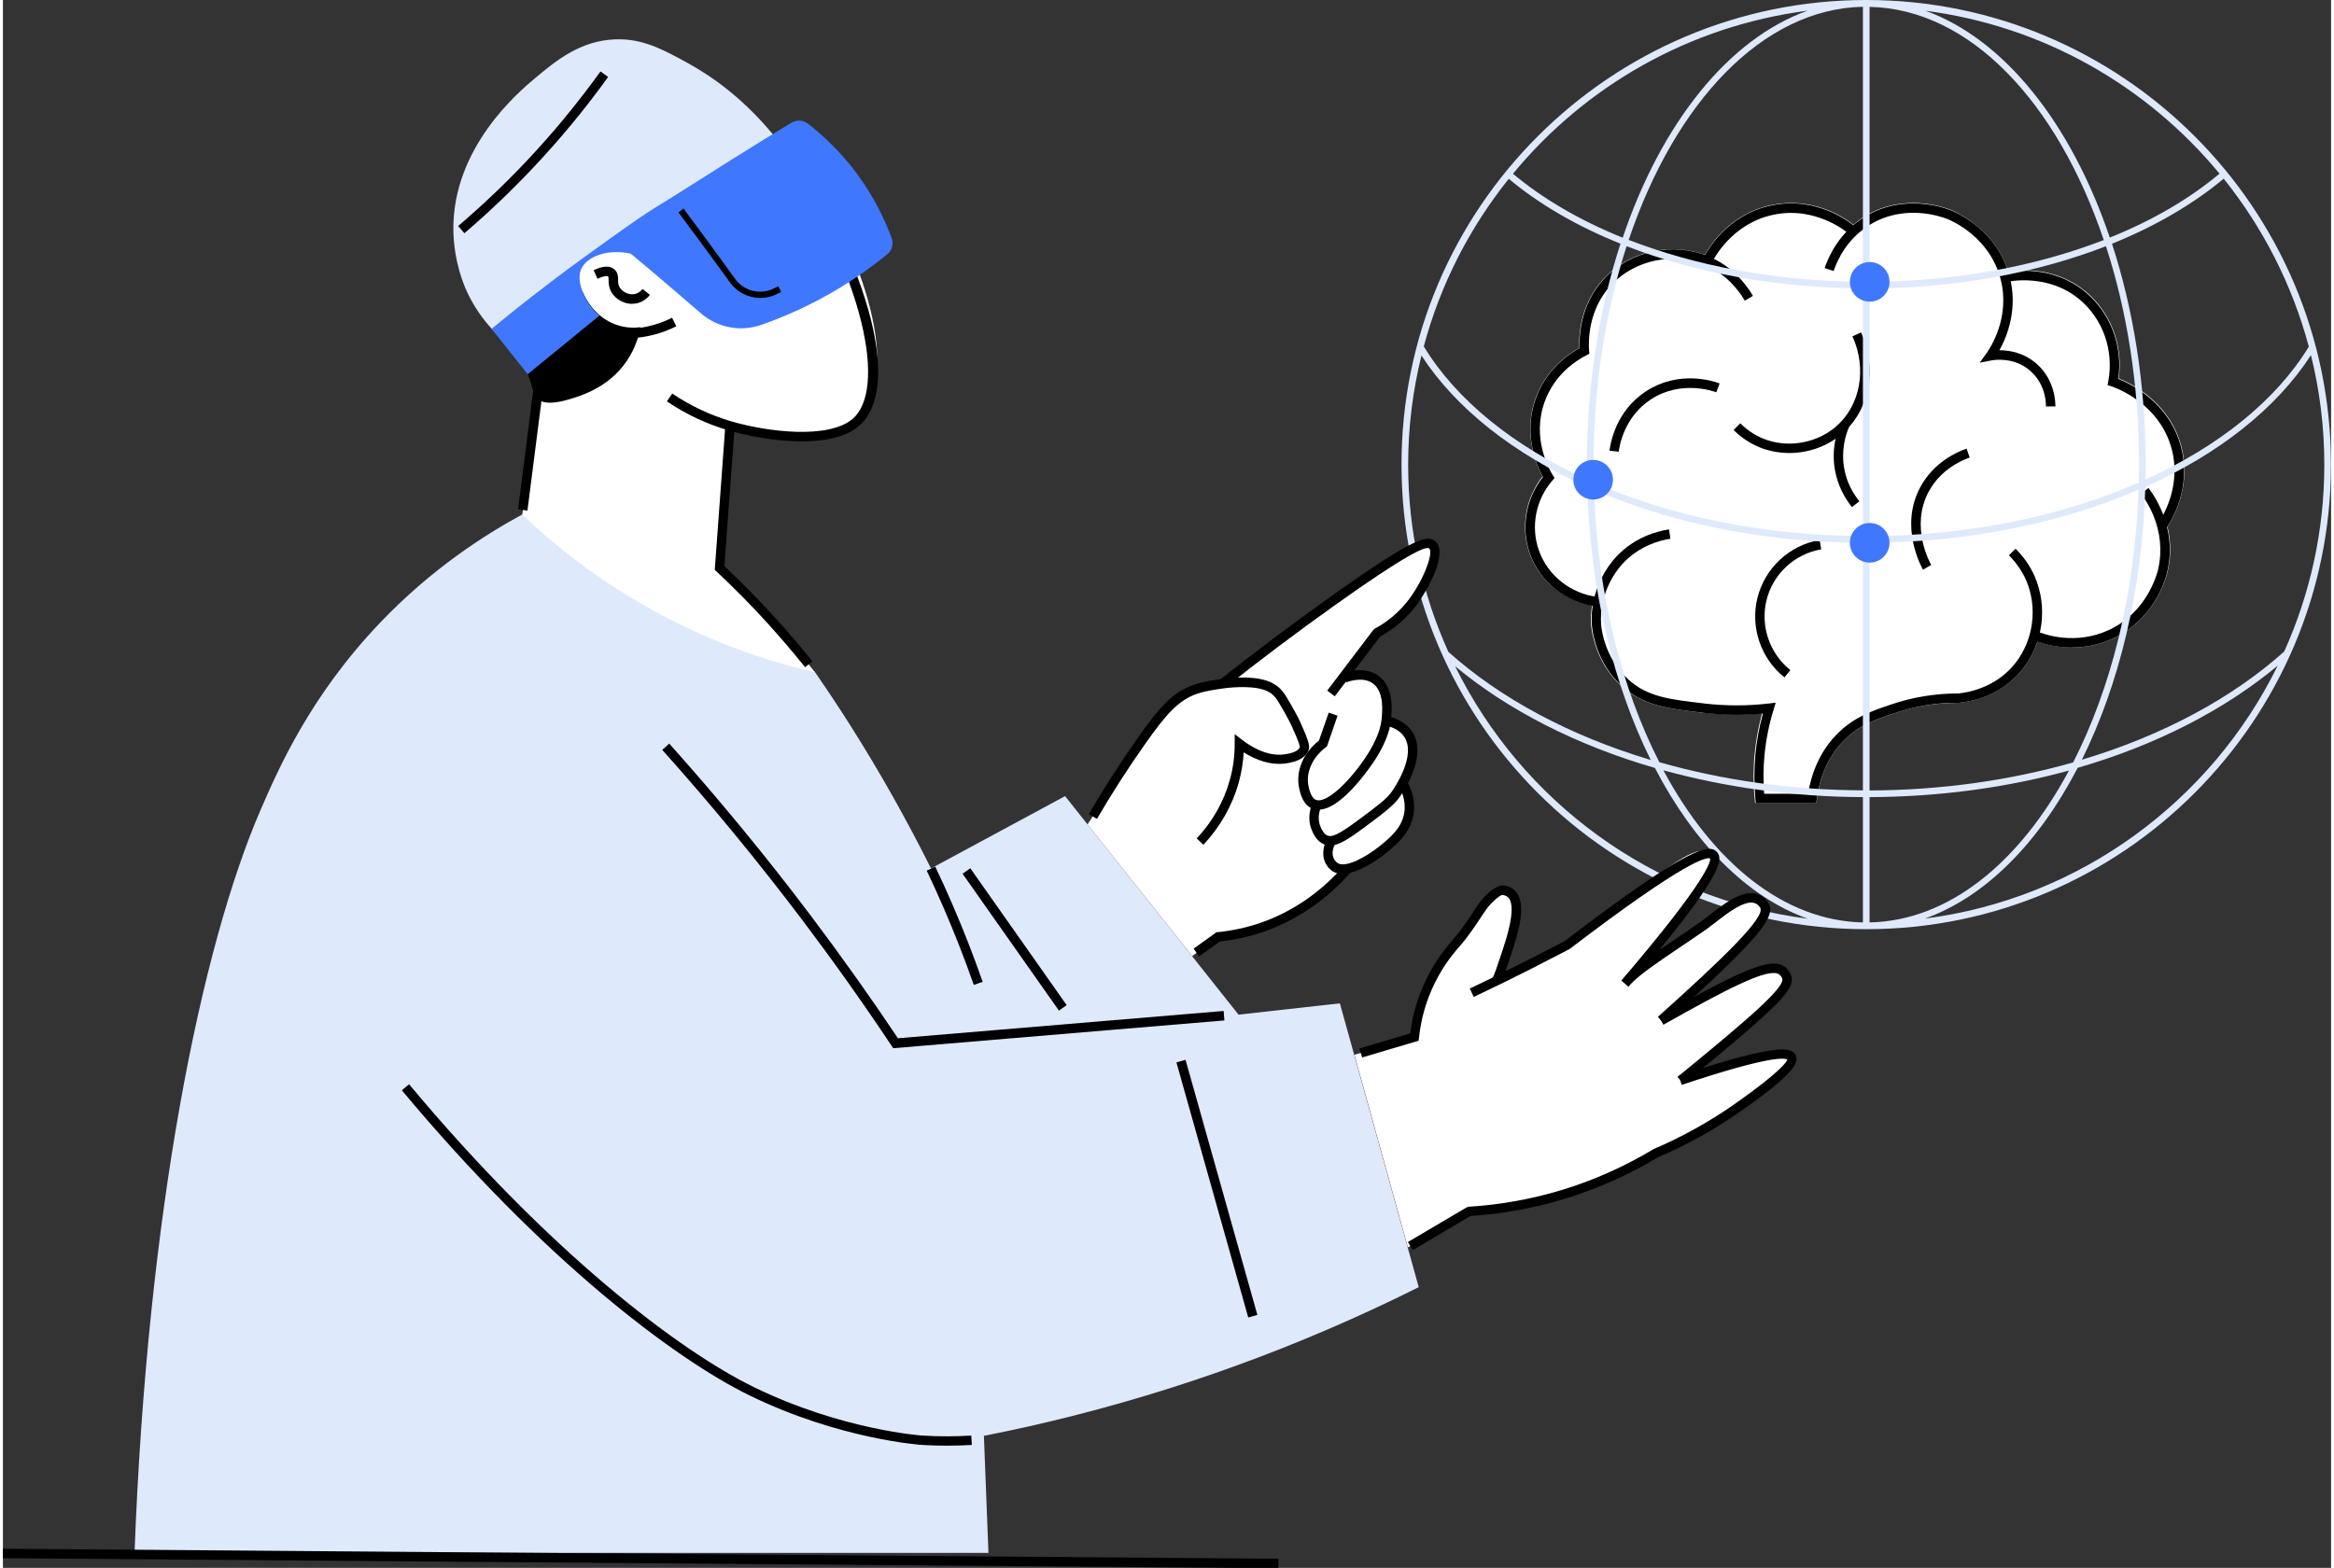 <?xml version="1.0" encoding="UTF-8"?><svg xmlns="http://www.w3.org/2000/svg" id="Layer_16841542c23228" data-name="Layer 1" viewBox="0 0 189.27 127.5" aria-hidden="true" width="189px" height="127px">
  <rect x="0" y="0" width="189.27" height="127.5" fill="#333333" stroke="none"/>
  <defs><linearGradient class="cerosgradient" data-cerosgradient="true" id="CerosGradient_id09176e14c" gradientUnits="userSpaceOnUse" x1="50%" y1="100%" x2="50%" y2="0%"><stop offset="0%" stop-color="#d1d1d1"/><stop offset="100%" stop-color="#d1d1d1"/></linearGradient><linearGradient/>
    <style>
      .cls-1-6841542c23228{
        fill: #fff;
      }

      .cls-2-6841542c23228{
        fill: #4077ff;
      }

      .cls-3-6841542c23228{
        fill: #dee9fc;
      }
    </style>
  </defs>
  <g id="_745" data-name="745">
    <g id="Mozg6841542c23228">
      <g id="Mozg-26841542c23228" data-name="Mozg">
        <path class="cls-1-6841542c23228" d="M125.18,38.78c-.49-.91-1.64-3.49-.57-6.42.85-2.32,2.61-3.55,3.54-4.06-.05-1.19.13-3.63,1.99-5.64,2.06-2.22,5.38-2.97,8.22-1.94.55-.98,2.19-3.38,5.43-4.05,3.31-.68,5.8.94,6.65,1.6.27-.23.57-.46.9-.67,3.12-1.92,6.39-.78,7.02-.53.37.15,3.55,1.51,4.67,5.01,1.1-.17,3.9-.36,6.31,1.64,2.03,1.7,3.04,4.38,2.67,7.05,1.03.42,4.14,1.95,5.08,5.51.84,3.17-.61,5.78-1.12,6.56.25,1.03.33,2.25.02,3.6-.15.64-1.05,3.9-4.44,5.48-1.18.55-2.33.73-3.34.73-1.21,0-2.2-.26-2.81-.48-.32.95-.83,1.84-1.51,2.6-1.71,1.88-3.94,2.29-4.87,2.38h-.03c-1.81,0-3.58.29-5.26.86-1.42.48-2.76.93-3.97,2.1-1.57,1.53-2.11,3.48-2.28,4.84l-.05.35h-4.99l-.03-.37c-.12-1.21-.12-2.44,0-3.65.11-1.1.31-2.2.6-3.27-1.59.14-3.2.12-4.78-.06h-.14c-2.74-.33-4.71-.56-6.46-2.11-2.22-1.97-2.49-4.7-2.52-5-.04-.57,0-1.1.08-1.6-2.33-.41-4.31-2.04-5.09-4.27-.73-2.1-.32-4.46,1.06-6.22Z"/>
        <g>
          <path d="M145.21,36.84c1.57,0,3.14-.55,4.32-1.58,2.24-1.93,2.86-5.32,1.53-8.23l-.7.32c1.19,2.61.65,5.62-1.33,7.33-1.5,1.3-3.7,1.74-5.59,1.11-.82-.27-1.56-.73-2.2-1.37l-.54.55c.73.72,1.57,1.24,2.5,1.55.65.21,1.33.32,2.01.32Z"/>
          <path d="M150.32,41.24l.6-.48c-.61-.75-1.03-1.63-1.21-2.56-.31-1.56.1-2.86.38-3.5l-.7-.3c-.31.72-.78,2.19-.43,3.95.21,1.05.68,2.05,1.37,2.9Z"/>
          <path d="M156.1,46.32l.66-.38c-.07-.13-1.76-3.11-.18-6,.97-1.77,2.64-2.5,3.31-2.73l-.25-.73c-.76.26-2.64,1.08-3.74,3.09-1.79,3.26.11,6.61.19,6.75Z"/>
          <path d="M144.83,55.09l.48-.6c-1.69-1.35-2.45-3.58-1.94-5.67.52-2.14,2.27-3.77,4.45-4.15l-.13-.76c-2.48.44-4.46,2.29-5.06,4.73-.58,2.38.28,4.92,2.21,6.45Z"/>
          <path d="M142.48,65.31h4.94l.04-.33c.18-1.37.72-3.33,2.29-4.86,1.21-1.18,2.55-1.63,3.98-2.11,1.7-.57,3.47-.89,5.3-.86,1.13-.11,3.21-.57,4.85-2.37,1.8-1.98,2.38-4.9,1.48-7.44-.36-1.01-.94-1.93-1.74-2.72l-.54.54c.71.71,1.24,1.53,1.56,2.44.8,2.28.28,4.9-1.33,6.67-1.52,1.67-3.53,2.04-4.32,2.12h-.04c-1.85,0-3.7.3-5.46.9-1.51.51-2.93.99-4.27,2.29-1.61,1.56-2.23,3.51-2.47,4.97h-3.57c-.08-1.05-.07-2.1.03-3.15.12-1.25.37-2.5.74-3.7l.17-.56-.58.07c-1.73.2-3.48.2-5.2,0l-.14-.02c-2.69-.31-4.47-.52-6.02-1.9-1.99-1.77-2.23-4.2-2.25-4.47-.21-2.76,1.44-4.66,1.77-5.01,1.36-1.44,3-1.87,3.86-2l-.11-.76c-.96.14-2.79.62-4.3,2.23-.37.39-2.21,2.51-1.97,5.6.02.3.29,3.02,2.51,4.98,1.74,1.54,3.71,1.77,6.44,2.09l.14.02c1.59.19,3.21.21,4.81.06-.3,1.08-.5,2.19-.61,3.3-.11,1.21-.11,2.44,0,3.64l.03.35Z"/>
          <path d="M129.52,49.3l.09-.76c-2.17-.27-4.04-1.76-4.75-3.8-.67-1.93-.25-4.1,1.1-5.66l.18-.21-.15-.24c-.3-.48-1.73-3.04-.64-5.99.83-2.28,2.65-3.38,3.39-3.75l.23-.12-.02-.26c-.06-.74-.09-3.3,1.77-5.31,1.92-2.07,5.08-2.73,7.69-1.63,1.66.71,2.66,1.96,3.2,2.88l.66-.39c-.6-1.02-1.7-2.4-3.56-3.19-2.9-1.24-6.42-.49-8.55,1.81-1.9,2.04-2.02,4.59-1.99,5.63-.92.5-2.69,1.73-3.54,4.06-1.08,2.94.08,5.52.57,6.42-1.39,1.75-1.8,4.11-1.07,6.21.81,2.31,2.92,4.01,5.38,4.31Z"/>
          <path d="M138.91,21.39c.16-.33,1.65-3.23,5.04-3.93,3.4-.71,5.93,1.38,6.2,1.61l.5-.58c-.5-.43-3.18-2.55-6.86-1.79-3.68.76-5.29,3.76-5.58,4.35l.69.33Z"/>
          <path d="M166.86,33.06c0-.35-.04-2.17-1.53-3.48-1.05-.91-2.23-1.1-3.01-1.1h-.01c.62-1.12,1.53-3.36.82-6.03-.98-3.67-4.14-5.1-4.77-5.35-.63-.25-3.9-1.38-7,.53-2.05,1.27-2.92,3.16-3.26,4.17l.73.24c.31-.92,1.09-2.62,2.94-3.76,2.79-1.72,5.75-.69,6.31-.47.35.14,3.41,1.45,4.31,4.84.83,3.11-.79,5.59-1.12,6.06l-.56.78.94-.18c.18-.04,1.84-.32,3.17.85,1.24,1.09,1.28,2.59,1.27,2.89h.77Z"/>
          <path d="M175.84,43.01c.51-.73,2.1-3.37,1.22-6.7-.95-3.57-4.08-5.1-5.09-5.5.38-2.68-.63-5.35-2.66-7.05-2.75-2.3-6.03-1.71-6.66-1.57l.17.75c.35-.08,3.47-.7,6,1.41,1.9,1.59,2.8,4.13,2.34,6.64l-.06.33.32.1c.16.05,3.89,1.3,4.89,5.09.82,3.08-.78,5.59-1.11,6.06l.63.44Z"/>
          <path d="M168.21,52.65c1,0,2.15-.18,3.33-.73,3.38-1.57,4.28-4.82,4.42-5.46.82-3.57-1.14-6.27-1.54-6.78l-.6.48c.36.46,2.13,2.9,1.39,6.13-.08.35-.88,3.49-4,4.94-2.72,1.26-5.23.38-5.93.08l-.3.71c.47.2,1.68.64,3.23.64Z"/>
          <path d="M131.36,36.74c.05-.46.43-2.85,2.64-4.28,2.41-1.56,5-.67,5.29-.56l.27-.72c-.53-.2-3.3-1.1-5.97.63-2.5,1.62-2.92,4.31-2.98,4.84l.76.09Z"/>
        </g>
      </g>
      <path class="cls-3-6841542c23228" d="M151.48,0c20.83,0,37.78,16.95,37.78,37.78s-16.95,37.78-37.78,37.78-37.78-16.95-37.78-37.78S130.65,0,151.48,0ZM174.18,39c5.98-2.71,10.63-6.46,13.28-10.81-1.35-5.05-3.74-9.69-6.92-13.66-2.47,2.06-5.54,3.86-9.08,5.29,1.74,5.35,2.74,11.47,2.74,17.96,0,.41-.01.81-.02,1.21ZM170.97,20.02c-5.53,2.15-12.12,3.41-19.21,3.44v20.14c8.15-.04,15.68-1.65,21.88-4.36.01-.48.02-.96.02-1.45,0-6.43-.97-12.48-2.69-17.76ZM131.51,19.82c-3.54-1.42-6.62-3.21-9.09-5.28-3.18,3.97-5.56,8.59-6.91,13.63,2.65,4.36,7.3,8.12,13.28,10.83,0-.41-.02-.81-.02-1.22,0-6.5.99-12.62,2.73-17.96ZM129.31,37.78c0,.49.01.98.02,1.47,6.2,2.71,13.74,4.31,21.88,4.34v-20.14c-7.09-.03-13.69-1.29-19.21-3.43-1.71,5.28-2.69,11.33-2.69,17.76ZM151.21,22.92V.55c-8.16.17-15.27,7.77-19.04,18.96,5.47,2.12,12.01,3.37,19.04,3.4ZM170.79,19.52c-3.77-11.19-10.88-18.8-19.04-18.96v22.36c7.03-.03,13.57-1.28,19.04-3.4ZM151.75,44.14v20.14c5.88-.02,11.48-.84,16.55-2.28,3.08-6.03,5.04-13.73,5.31-22.18-6.22,2.69-13.75,4.28-21.87,4.32ZM151.75,64.82v10.19c6.43-.13,12.21-4.87,16.21-12.35-4.99,1.37-10.47,2.14-16.21,2.16ZM151.21,64.82c-5.75-.02-11.22-.81-16.22-2.18,4.01,7.49,9.79,12.24,16.22,12.37v-10.19ZM151.21,64.28v-20.14c-8.11-.03-15.64-1.62-21.86-4.31.27,8.43,2.23,16.12,5.31,22.15,5.08,1.45,10.67,2.27,16.56,2.29ZM128.8,39.6c-5.98-2.68-10.68-6.38-13.48-10.69-.7,2.85-1.08,5.82-1.08,8.88,0,5.42,1.17,10.57,3.27,15.22,4.21,3.77,9.86,6.82,16.45,8.79-3.02-6.1-4.92-13.79-5.16-22.19ZM122.75,14.12c2.42,2.03,5.44,3.8,8.93,5.21,3.14-9.29,8.58-16.16,15.03-18.46-9.6,1.24-18.08,6.13-23.95,13.26ZM156.26.86c6.44,2.31,11.88,9.17,15.02,18.46,3.49-1.4,6.5-3.17,8.92-5.2-5.88-7.12-14.35-12.02-23.95-13.25ZM187.64,28.87c-2.79,4.32-7.48,8.04-13.47,10.72-.24,8.4-2.14,16.1-5.16,22.19,6.59-1.97,12.24-5.03,16.45-8.8,2.09-4.65,3.26-9.79,3.26-15.2,0-3.07-.38-6.06-1.09-8.91ZM184.93,54.13c-4.28,3.57-9.84,6.45-16.26,8.31-3.18,6.12-7.51,10.51-12.43,12.26,12.63-1.62,23.29-9.57,28.69-20.57ZM146.73,74.71c-4.92-1.75-9.25-6.14-12.43-12.26-6.41-1.86-11.97-4.72-16.24-8.27,5.41,10.98,16.06,18.92,28.67,20.53Z"/>
      <g>
        <path class="cls-2-6841542c23228" d="M150.15,22.92c0,.89.72,1.61,1.61,1.61s1.61-.72,1.61-1.61-.72-1.61-1.61-1.61-1.61.72-1.61,1.61Z"/>
        <path class="cls-2-6841542c23228" d="M150.15,44.14c0,.89.72,1.61,1.61,1.61s1.61-.72,1.61-1.61-.72-1.61-1.61-1.61-1.61.72-1.61,1.61Z"/>
        <path class="cls-2-6841542c23228" d="M127.67,39.01c0,.89.72,1.61,1.61,1.61s1.61-.72,1.61-1.61-.72-1.61-1.61-1.61-1.61.72-1.61,1.61Z"/>
      </g>
    </g>
    <g id="Doktor6841542c23228">
      <path class="cls-3-6841542c23228" d="M10.71,126.28h69.41c-.12-3.17-.24-6.35-.37-9.52,2.39-.47,4.83-1.01,7.33-1.65,10.71-2.72,20.06-6.46,28.02-10.44-2.14-7.69-4.27-15.38-6.41-23.08-2.75.31-5.49.61-8.24.92-4.7-5.92-9.4-11.84-14.1-17.77-3.63,1.96-7.26,3.92-10.9,5.88-1.87-3.74-4.04-7.66-6.59-11.68-.94-1.48-1.89-2.91-2.84-4.28-7.94-4.27-15.87-8.55-23.81-12.82-2.96,1.61-7.3,4.35-11.54,8.79-5.7,5.97-8.28,11.91-9.71,15.2-4.88,11.26-9.22,32.77-10.26,60.44Z"/>
      <g>
        <path class="cls-1-6841542c23228" d="M42.21,41.85c2.84,2.69,7.08,6.11,12.84,8.93,4.09,2,7.88,3.18,10.97,3.89-1.17-1.49-2.48-3.05-3.96-4.65-1.29-1.4-2.57-2.67-3.8-3.82.28-3.85.57-7.71.85-11.56,7.17,2.35,9.77.15,10.23-.27,4.01-3.68.49-14.18-4.12-20.4-1.35-1.82-2.69-3.14-3.64-3.98-.63.04-11.77.92-16.48,10.23-2.59,5.12-1.88,10.08-1.51,11.95-.46,3.23-.92,6.46-1.37,9.68Z"/>
        <path class="cls-1-6841542c23228" d="M88.17,67.04c.37-.55.74-1.1,1.11-1.66.74-1.35,1.42-2.43,1.92-3.21,3.54-5.4,5.6-6.13,6.23-6.32.72-.22,1.34-.27,1.74-.27,1.72-1.34,4.3-3.33,7.51-5.68,7.31-5.35,9-6.07,9.52-5.59.42.39.02,1.45-.37,2.47-1.05,2.78-3.27,4.19-4.12,4.67-.89,1.22-1.77,2.44-2.66,3.66.1-.05,1.37-.6,2.47.09,1.02.64,1.45,2.07.92,3.39.76.07,1.18.37,1.37.55.96.87,1.04,2.76,0,4.58.64,1.22.53,2.19.46,2.56-.29,1.56-1.61,2.46-2.56,3.11-.88.6-1.71.92-2.29,1.1-.75.91-1.82,2.02-3.3,3.02-2.87,1.95-5.73,2.49-7.33,2.66-.7.53-1.41,1.05-2.11,1.58-2.84-3.58-5.68-7.15-8.52-10.73Z"/>
        <path class="cls-1-6841542c23228" d="M109.86,85.78l4.88-1.45c.12-1.11.44-2.9,1.47-4.85.65-1.24,1.41-2.22,2.09-2.96.65-.69,1.24-1.44,1.71-2.27.68-1.21,1.41-1.95,1.98-1.85.23.04.44.22.46.24.35.3.53.84.44,1.89-.17,1.96-1.18,4.52-1.47,5.22l6.09-3.09c7.06-5.43,10.13-8.55,11.54-7.14.62.62-1.71,4.02-6.94,10.16,8.97-6.26,9.62-7.61,10.92-6.32.61.61,0,2.5-8.24,9.62.86-.6,7.2-5,9.89-3.78.23.1.35.21.41.34.68,1.37-4.21,5.15-8.72,8.31,7.04-2.34,8.81-2.36,9.03-1.89.39.81-3.53,3.63-5.87,5.08-1.04.65-2.06,1.16-4.05,2.16-3.93,1.98-5.87,3.01-7.55,3.57-3.4,1.13-6.43,1.56-8.72,1.72l-4.99,2.95-4.35-15.67Z"/>
      </g>
      <path class="cls-3-6841542c23228" d="M62.68,11.02c-3.89,3.2-7.77,6.39-11.66,9.59-1.93-.51-3.62.22-4.05,1.36-.27.72,0,1.46.18,1.82-1.86,1.53-3.72,3.06-5.58,4.59-.93-.68-2.69-2.16-3.85-4.67-.2-.43-1.07-2.39-1.1-5.04-.06-6.71,5.39-11.26,6.59-12.27,1.72-1.44,3.71-3.1,6.58-3.2,2.2-.08,3.85.81,5.87,1.92,1.77.97,4.44,2.75,7.01,5.9Z"/>
      <g>
        <path d="M41.57,28.38c.79,1.18,1.19,2.19,1.4,2.92.15.51.22.91.57,1.19.19.15.74.5,2.42,0,1.07-.31,3.6-1.05,5.05-3.61.49-.86.71-1.67.82-2.27-.45.06-1.18.08-1.99-.21-1.81-.64-2.55-2.3-2.69-2.63-1.86,1.53-3.72,3.06-5.58,4.59Z"/>
        <path d="M55.63,16.82c-1.54,1.26-3.07,2.53-4.61,3.79.33.17.82.44,1.42.77,1.32.74,1.58.94,1.85.82.46-.19.43-1.01.62-2.34.19-1.32.49-2.37.72-3.05Z"/>
      </g>
      <g>
        <path d="M135.05,83.27c8.06-7.23,9.17-8.82,8.43-9.91-.27-.4-.64-.64-1.08-.71-1.16-.19-2.55.9-3.67,1.77-.26.2-.5.39-.7.53-.75.53-1.47,1.01-2.15,1.47-1.66,1.12-3.1,2.09-4.03,2.99l.53.55c.89-.86,2.3-1.81,3.93-2.91.68-.46,1.41-.95,2.16-1.47.21-.15.46-.34.74-.56.89-.7,2.24-1.75,3.08-1.61.23.04.41.16.56.38.51.75-2.95,4.1-8.31,8.9l.51.57Z"/>
        <path d="M136.61,88.16c8.06-6.59,9.28-7.85,8.7-8.98-.2-.4-.49-.65-.86-.76-1.18-.34-3.48.64-9.84,4.24l.38.67c5.08-2.87,8.22-4.48,9.25-4.17.17.05.29.16.4.37.34.66-2.47,3.12-8.5,8.04l.49.59Z"/>
        <path d="M114.61,101.66l4.7-2.78c2.6-.17,5.18-.64,7.67-1.4,2.65-.81,5.19-1.94,7.56-3.37,2.3-.97,4.55-2.22,6.64-3.68,4.23-2.95,4.88-3.96,4.56-4.63-.29-.62-1.3-1.05-9.5,1.69l.24.73c7.26-2.42,8.41-2.19,8.59-2.05-.04.1-.36.86-4.33,3.64-2.05,1.43-4.25,2.65-6.54,3.63-2.37,1.42-4.85,2.53-7.44,3.32-2.46.75-5.02,1.21-7.59,1.37l-.17.05-4.78,2.82.39.66Z"/>
        <path d="M97.6,68.69c1.36-1.45,2.36-3.21,2.87-5.07.22-.79.35-1.61.4-2.44.9.57,2.24,1.15,3.67.86.38-.08,1.27-.26,1.58-.98.14-.32.12-.63-.59-2.2h0c-.18-.47-.89-1.71-1.22-2.24-.11-.18-.32-.52-.71-.82-.25-.19-.53-.34-.87-.45-1.33-.44-3.25-.19-3.62-.14-.89.13-1.6.23-2.3.48-1.71.6-2.78,1.8-4.52,4.27-1.41,2-2.76,4.1-4.01,6.24l.66.39c1.24-2.12,2.58-4.2,3.98-6.18,1.65-2.33,2.63-3.46,4.15-3.99.64-.22,1.31-.32,2.15-.44.21-.03,2.09-.28,3.28.11.25.08.46.19.64.33.28.22.43.46.53.62.72,1.17,1.12,2.03,1.17,2.14v.02c.57,1.23.6,1.51.59,1.57-.15.36-.77.49-1.03.54-1.49.31-2.92-.58-3.64-1.13l-.62-.48v.78c0,1-.13,2-.4,2.95-.48,1.75-1.41,3.39-2.69,4.75l.56.53Z"/>
        <path d="M97.24,77.77l1.7-1.21c1.2-.13,2.38-.39,3.52-.78,2.75-.95,5.26-2.68,7.26-5.02l-.58-.5c-1.9,2.23-4.3,3.89-6.92,4.79-1.11.38-2.27.63-3.45.75h-.1s-1.87,1.34-1.87,1.34l.44.63Z"/>
        <path d="M108.26,56.64l3.71-4.88c1.19-.66,2.2-1.54,2.99-2.61.9-1.22,2.53-4.2,1.5-5.12-.6-.54-1.53-.51-8.72,4.63-3.01,2.15-5.97,4.37-8.81,6.62l.48.6c2.83-2.24,5.78-4.46,8.78-6.6,5.97-4.26,7.52-4.9,7.76-4.68.36.32-.39,2.44-1.61,4.09-.74,1-1.68,1.82-2.81,2.43l-.12.1-3.75,4.94.61.46Z"/>
        <path d="M106.96,65.84c1.98,0,4.5-3.92,4.62-4.1.71-1.12,1.15-2.19,1.25-3.09.09-.77.32-2.82-1.08-3.75-1.04-.69-2.32-.32-2.82-.13l.27.72c.31-.12,1.37-.45,2.12.05,1.01.67.82,2.38.75,3.03-.09.79-.48,1.74-1.13,2.77-1.33,2.08-3.33,4.06-4.2,3.7-.39-.16-.53-.8-.6-1.1-.24-1.1.31-2.35,1.41-3.18l.09-.07.86-2.49-.72-.25-.79,2.27c-1.3,1.03-1.91,2.51-1.61,3.89.09.4.3,1.33,1.05,1.64.17.07.35.1.53.1Z"/>
        <path d="M107.89,68.76c.65,0,1.42-.47,2.59-1.33,1.7-1.26,2.55-1.89,3.04-2.58.4-.56,2.33-3.46,1.03-5.38-.42-.61-1.11-1.04-2.02-1.24l-.17.75c.5.11,1.17.36,1.55.92,1.04,1.53-.81,4.2-1.02,4.5-.42.6-1.24,1.2-2.86,2.4-1.53,1.13-2.03,1.28-2.34,1.15-.32-.13-.49-.52-.57-.71-.32-.73-.04-1.44.05-1.64l-.7-.32c-.16.35-.48,1.28-.05,2.26.11.26.38.87.98,1.12.16.07.32.1.49.1Z"/>
        <path d="M108.91,71.05c1.34,0,3.04-1.29,3.43-1.6.93-.75,2.21-1.77,2.37-3.48.07-.81-.12-1.64-.55-2.42l-.67.37c.25.45.53,1.15.46,1.98-.13,1.38-1.17,2.21-2.08,2.95-.94.75-2.69,1.78-3.37,1.33-.17-.11-.29-.33-.32-.4-.22-.5.06-1.05.15-1.2l-.66-.38c-.14.23-.55,1.07-.19,1.9.03.08.23.49.6.74.25.16.53.23.84.23Z"/>
        <path d="M110.47,86l4.62-1.37.03-.25c.17-1.56.6-3.07,1.3-4.47.51-1.03,1.16-2,1.93-2.87.77-.87,1.39-1.81,2.07-2.85.17-.25.36-.5.57-.72.53-.55.87-.73.95-.69.25.04.42.14.53.32.54.88-.27,3.31-.57,4.22l-.16.47c-.24.73-.45,1.37-.65,1.78l.69.34c.22-.46.44-1.12.69-1.88l.16-.47c.64-1.91,1.14-3.83.5-4.87-.23-.38-.6-.61-1.07-.68-.44-.05-.98.25-1.62.92-.24.25-.46.53-.65.83-.66,1.01-1.26,1.92-2,2.76-.81.92-1.5,1.94-2.04,3.04-.7,1.41-1.15,2.91-1.34,4.47l-4.13,1.23.22.74Z"/>
        <path d="M119.57,81.07c.67-.32,1.34-.64,2.02-.97,1.93-.94,3.87-1.93,5.78-2.93,9.53-7.28,11.15-7.48,11.42-7.36.05.22-.2,1.72-7.22,9.93l.58.5c7.69-8.99,7.74-10.38,7.18-10.97-.58-.62-2.07-.62-12.37,7.26-1.85.97-3.79,1.95-5.7,2.89-.67.33-1.34.65-2.01.97l.33.69Z"/>
        <path d="M72.37,85.24l26.93-2.26-.06-.77-26.48,2.22c-2.26-3.38-4.65-6.74-7.1-9.99-3.61-4.79-7.48-9.49-11.49-13.97l-.57.51c4,4.46,7.85,9.15,11.45,13.92,2.49,3.3,4.91,6.71,7.2,10.15l.13.19Z"/>
        <path d="M78.93,80.09l.72-.25c-.75-2.14-1.58-4.27-2.48-6.34-.45-1.04-.91-2.06-1.38-3.03l-.69.33c.46.97.92,1.97,1.37,3.01.89,2.06,1.72,4.17,2.46,6.29Z"/>
        <rect x="81.86" y="69.59" width=".77" height="13.61" transform="translate(-28.98 61.26) rotate(-35.14)"/>
        <rect x="98.31" y="85.88" width=".77" height="21.55" transform="translate(-22.5 30.36) rotate(-15.72)"/>
        <path d="M76.76,117.56c.67,0,1.35-.02,2.01-.06l-.05-.76c-1.3.08-2.63.08-3.94,0-.06,0-6.55-.44-13.73-3.94-6.1-2.98-16.67-11.01-28.03-24.63l-.59.49c11.44,13.71,22.11,21.81,28.28,24.82,7.32,3.57,13.95,4.02,14.02,4.02.67.04,1.34.06,2.02.06Z"/>
        <path d="M37.51,18.97c1.92-1.64,3.78-3.41,5.52-5.25,2.21-2.34,4.29-4.84,6.17-7.46l-.62-.45c-1.86,2.58-3.91,5.07-6.1,7.38-1.72,1.82-3.56,3.56-5.47,5.19l.5.58Z"/>
        <path d="M64.96,35.89c1.82,0,3.55-.32,4.62-1.24,3.49-2.99,1.02-12.7-5.87-23.09l-.64.42c7.21,10.87,8.71,19.76,6.01,22.08-1.98,1.69-6.99,1.05-9.88.2-1.69-.5-3.31-1.26-4.79-2.26l-.43.64c1.55,1.05,3.24,1.84,5.01,2.36,1.44.42,3.77.89,5.97.89Z"/>
        <path d="M50.83,27.51c.76-.02,1.51-.13,2.24-.33.58-.16,1.14-.38,1.67-.65l-.34-.69c-.49.25-1,.44-1.53.59-.67.19-1.36.29-2.06.31l.02.77Z"/>
        <path d="M51.16,24.7c.13,0,.25-.01.38-.04.52-.11.86-.43,1.06-.68l-.6-.48c-.12.15-.33.35-.63.41-.49.11-1-.18-1.22-.52-.13-.21-.14-.42-.14-.64,0-.28-.02-.63-.33-.87-.36-.29-.9-.26-1.66.09l.32.7c.68-.32.85-.19.86-.19.03.02.04.18.04.3,0,.27.02.64.26,1.03.35.55,1.01.9,1.65.9Z"/>
        <rect x="37.87" y="36.1" width="10.06" height=".77" transform="translate(1.27 74.41) rotate(-82.72)"/>
        <path d="M65.21,54.26l.6-.48c-.99-1.23-2.03-2.45-3.1-3.62-1.29-1.41-2.65-2.8-4.06-4.12l.84-11.38-.76-.06-.86,11.74.13.12c1.44,1.35,2.84,2.76,4.15,4.21,1.05,1.16,2.08,2.36,3.06,3.58Z"/>
      </g>
      <g id="Ochki6841542c23228">
        <path class="cls-2-6841542c23228" d="M51.02,20.61c1.15.95,2.3,1.93,3.46,2.92.75.65,1.5,1.29,2.24,1.93,1.35,1.18,3.23,1.55,4.92.96,1.98-.69,4.2-1.67,6.49-3.07,1.43-.88,2.69-1.79,3.77-2.68.39-.32.52-.84.35-1.31-.53-1.45-1.41-3.32-2.84-5.26-1.35-1.81-2.78-3.12-3.96-4.04-.4-.31-.94-.33-1.37-.07-3.56,2.17-6.53,4.05-8.78,5.48-3.08,1.97-2.05,1.1-8.24,5.59-3.06,2.22-5.54,4.2-7.33,5.68.98,1.23,1.95,2.46,2.93,3.69,1.95-1.59,3.89-3.18,5.84-4.77-.28-.23-.67-.61-1-1.18-.15-.26-.88-1.53-.53-2.5.39-1.07,2.08-1.77,4.05-1.36Z"/>
        <path d="M61.56,24.23c.46,0,.93-.1,1.36-.32l.35-.17-.23-.46-.35.17c-1.12.56-2.45.23-3.18-.79l-.54-.75c-1.2-1.66-2.43-3.33-3.64-4.95l-.41.31c1.21,1.62,2.43,3.28,3.64,4.94l.54.75c.59.82,1.52,1.27,2.47,1.27Z"/>
      </g>
    </g>
    <g id="Liniya6841542c23228">
      <rect x="51.46" y="74.88" width=".77" height="103.69" transform="translate(-75.28 177.58) rotate(-89.55)"/>
    </g>
  </g>
</svg>